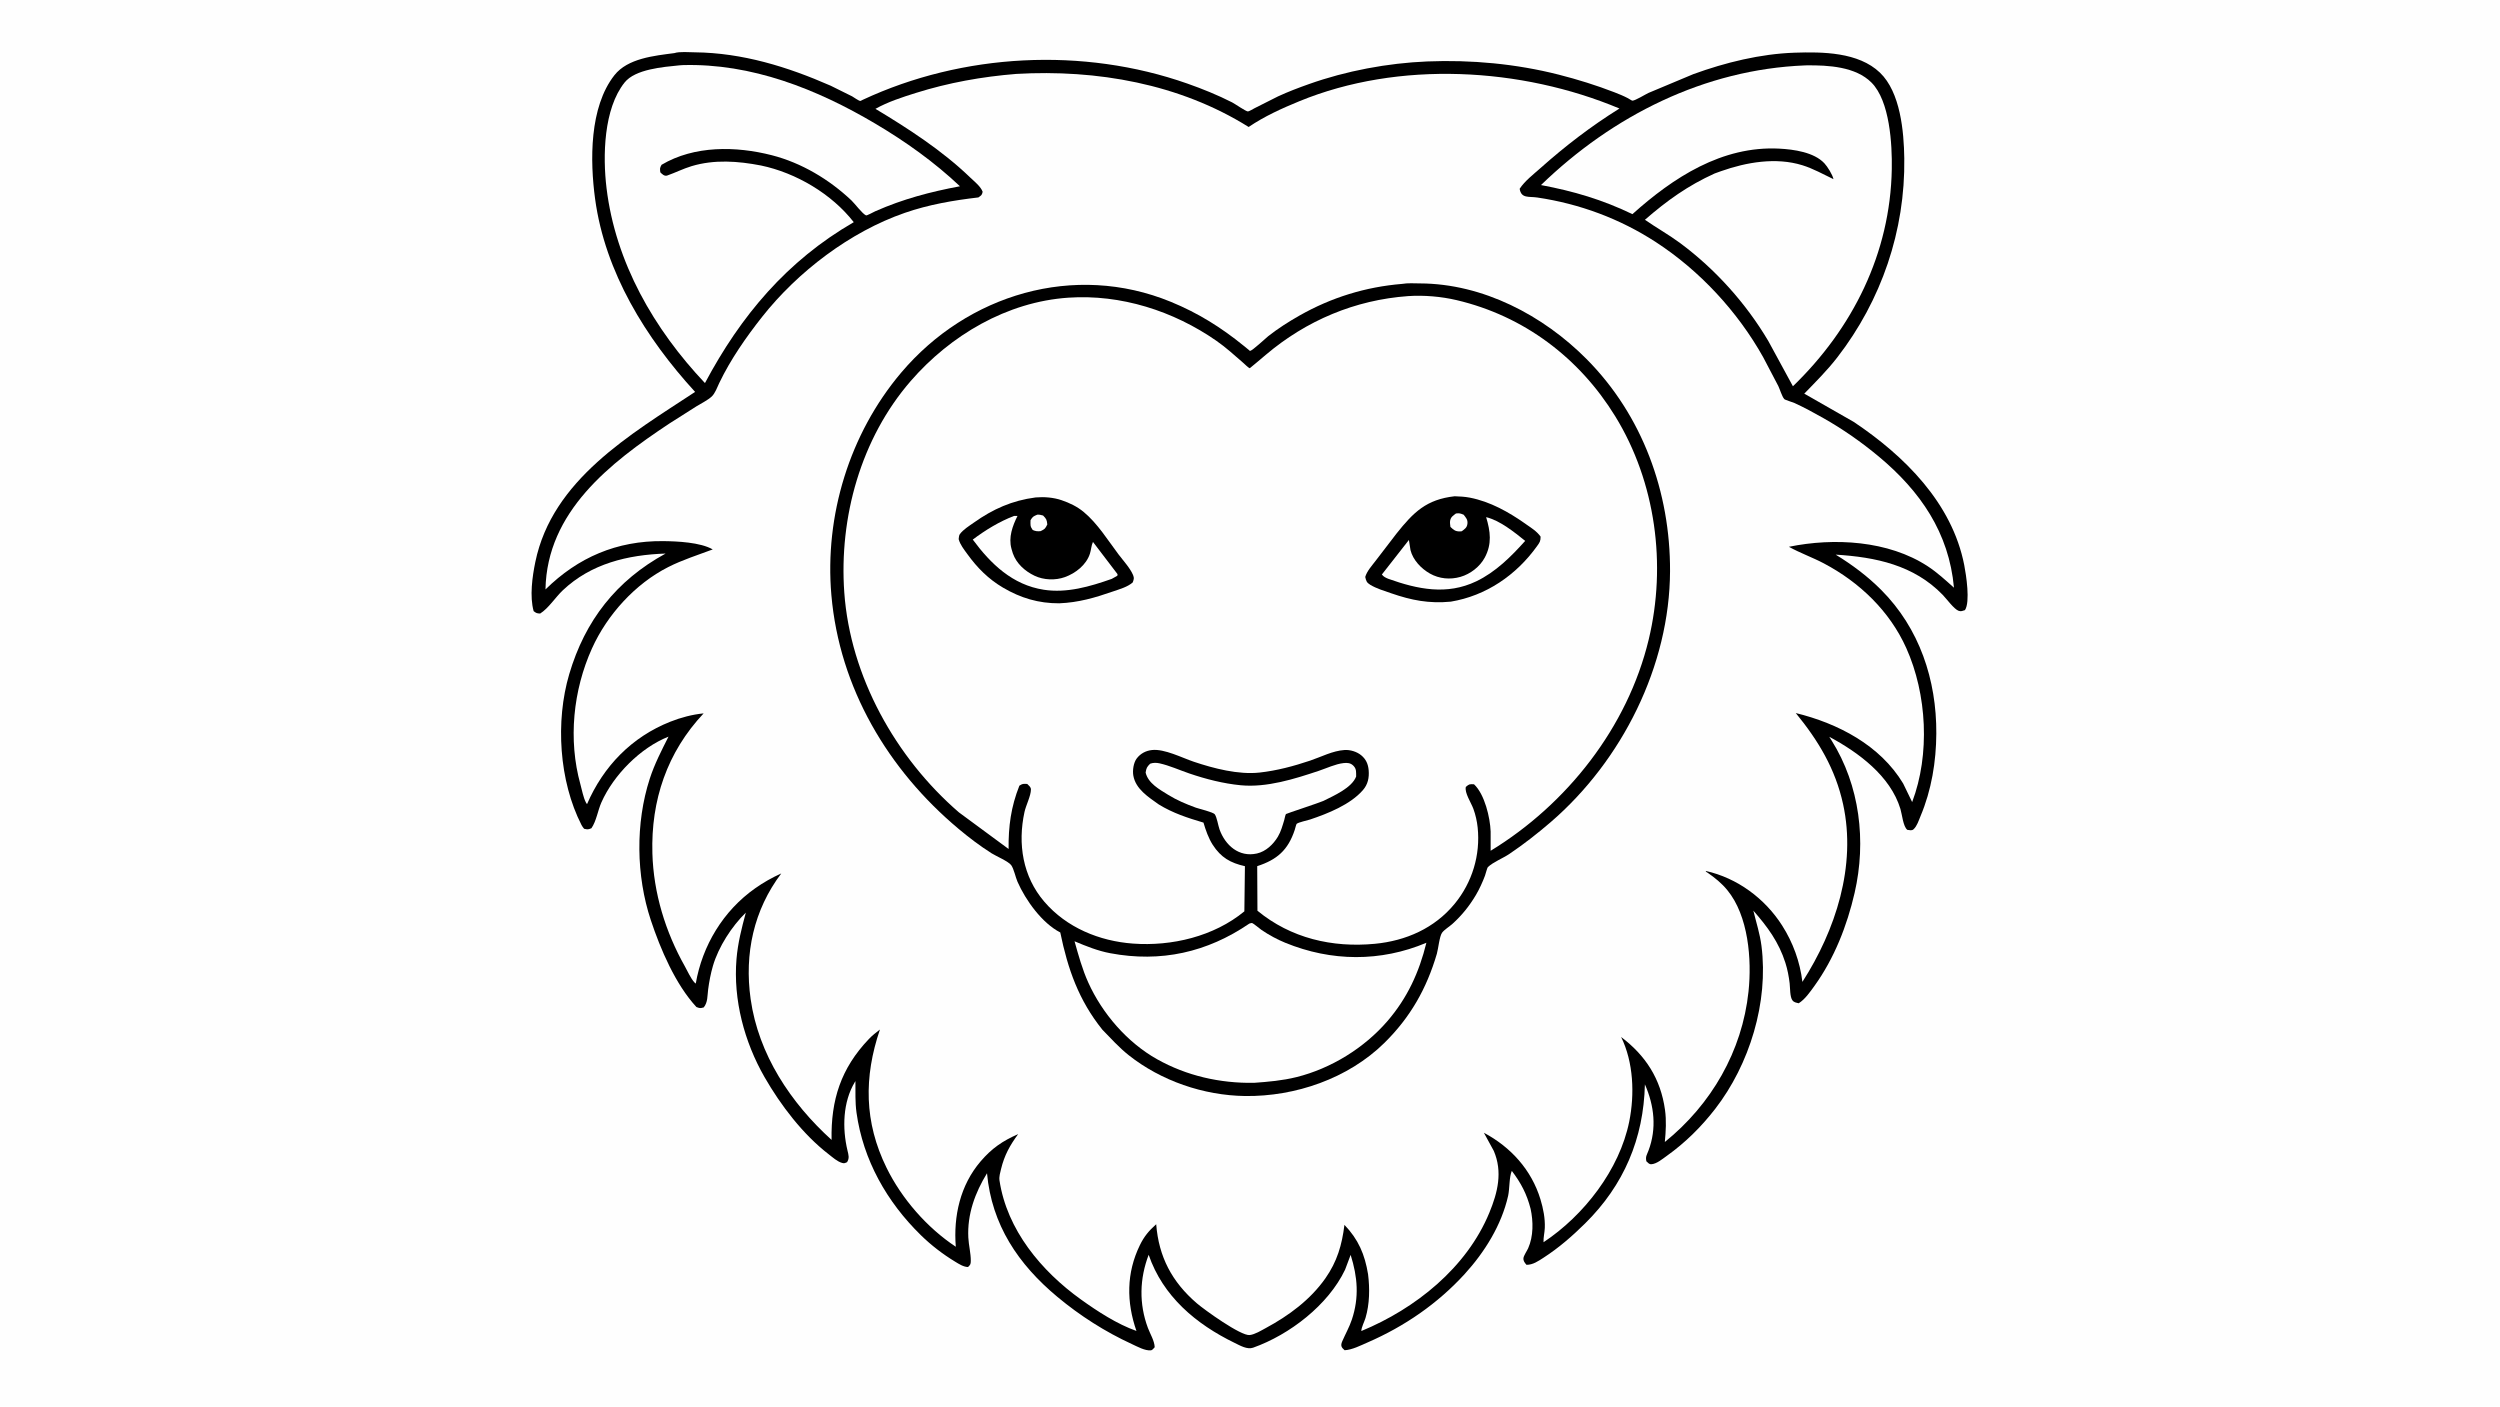 <svg version="1.1" xmlns="http://www.w3.org/2000/svg" style="display: block;" viewBox="0 0 2048 1152" width="1820" height="1024">
<path transform="translate(0,0)" fill="rgb(254,254,254)" d="M -0 -0 L 2048 0 L 2048 1152 L -0 1152 L -0 -0 z"/>
<path transform="translate(0,0)" fill="rgb(0,0,0)" d="M 552.47 43.359 C 556.525 41.962 564.803 42.671 569.155 42.716 C 608.166 43.127 645.068 54.527 680.5 70.076 L 698.037 78.773 C 699.516 79.596 703.247 82.356 704.744 82.58 C 704.972 82.614 706.434 81.775 706.782 81.612 C 788.758 43.323 887.333 38.304 972.665 68.314 C 985.298 72.757 997.407 77.668 1009.36 83.732 C 1011.6 84.868 1020.51 91.112 1022.3 91.165 C 1023.14 91.189 1026.9 88.936 1027.76 88.5 L 1046.95 78.827 C 1055.18 75.013 1063.72 71.79 1072.27 68.751 C 1102.74 57.913 1136.86 51.518 1169.19 50.195 C 1205.22 48.721 1242.03 52.127 1277 61.033 C 1292.37 64.949 1307.73 69.726 1322.52 75.455 C 1326.29 76.917 1330 78.427 1333.58 80.303 C 1334.3 80.675 1336.81 82.352 1337.3 82.338 C 1339.63 82.275 1347.96 77.125 1350.43 75.989 L 1387.19 60.591 C 1413.41 51.05 1442.16 43.96 1470.17 43.023 C 1492.99 42.259 1522.4 42.485 1540.04 59.35 C 1556.85 75.426 1559.68 107.62 1559.99 129.559 C 1560.83 188.727 1541.28 245.941 1505.03 292.741 C 1496.82 303.333 1487.37 312.739 1478.05 322.338 L 1518.53 345.453 C 1560.01 373.181 1599.18 411.914 1609.1 462.762 C 1610.67 470.798 1614.14 493.049 1609.68 499.669 C 1607.67 500.264 1606.59 500.955 1604.57 500.268 C 1600.85 499.003 1594.55 490.34 1591.52 487.213 C 1567.81 462.724 1536.51 456.241 1503.78 454.218 C 1517.34 462.531 1529.83 471.838 1541.08 483.117 C 1572.44 514.567 1586.47 556.828 1586.23 600.75 C 1586.11 623.73 1582.29 647.091 1573.33 668.35 C 1571.87 671.827 1570.44 676.587 1567.61 679.178 C 1566.1 680.561 1564.43 679.857 1562.5 679.682 C 1559.06 677.045 1558.15 666.9 1556.84 662.581 C 1548.64 635.492 1522.39 616.198 1498.52 603.427 L 1500.4 606.388 C 1523.64 643.346 1529.01 689.077 1519.31 731.254 C 1513.1 758.235 1502.61 785.005 1486.37 807.554 C 1482.85 812.433 1478.64 818.53 1473.5 821.737 C 1471.35 821.157 1469.75 821.143 1468.35 819.31 C 1466.24 816.568 1466.51 809.025 1466.08 805.382 C 1465.4 799.727 1464.33 794.09 1462.61 788.656 C 1457.25 771.72 1447.96 759.095 1436.34 745.852 C 1438.71 755.61 1441.72 764.735 1443 774.761 C 1448.89 820.864 1433.28 871.843 1405.04 908.311 C 1393.6 923.083 1380.5 936.033 1365.27 946.877 C 1361.8 949.344 1357.27 953.211 1352.94 953.589 C 1350.92 953.765 1350.15 952.445 1348.69 951.179 C 1347.91 947.157 1348.96 946.324 1350.39 942.561 C 1357.29 924.38 1355.23 905.696 1347.5 888.162 C 1346.47 932.562 1330.28 970.767 1298.48 1002.13 C 1287.94 1012.53 1276.9 1022.17 1264.41 1030.21 C 1260.13 1032.97 1255.77 1036.03 1250.5 1036 C 1249.1 1034.33 1247.78 1032.9 1248.01 1030.5 C 1248.2 1028.51 1250.97 1024.46 1251.84 1022.5 C 1256.24 1012.66 1256.12 1000.5 1253.88 990.169 C 1250.77 978.023 1246 968.95 1238.48 959.039 C 1236.24 964.06 1236.77 973.641 1235.44 979.533 C 1230.08 1003.37 1216.25 1025.58 1199.93 1043.47 C 1177.72 1067.81 1150.54 1086.46 1120.35 1099.58 C 1114.74 1102.02 1107.65 1105.67 1101.5 1105.97 C 1098.78 1103.62 1098.05 1102.19 1099.58 1098.63 C 1102.14 1092.69 1105.37 1087.06 1107.43 1080.9 C 1113.54 1062.59 1112.15 1045.99 1106.45 1027.85 L 1101.88 1040 C 1088.09 1068.94 1056.45 1093.25 1026.56 1103.88 C 1021.69 1105.61 1015.88 1102.13 1011.42 1099.97 C 979.694 1084.55 952.651 1061.8 940.984 1027.78 C 933.508 1047.44 932.984 1067.95 940.382 1087.73 C 942.264 1092.76 945.686 1098.11 945.937 1103.5 C 945.147 1104.3 943.994 1105.95 942.886 1106.06 C 938.037 1106.57 931.557 1102.92 927.177 1100.9 C 905.29 1090.83 884.803 1077.74 866.304 1062.34 C 834.088 1035.52 812.414 1003.23 808.559 960.99 C 798.75 976.987 792.292 994.602 793.252 1013.7 C 793.57 1020.03 795.337 1026.58 795.278 1032.84 C 795.252 1035.58 794.835 1036.03 793 1037.81 C 789.282 1037.73 785.594 1035.34 782.489 1033.45 C 772.446 1027.36 762.848 1020 754.45 1011.79 C 726.52 984.479 707.063 950.184 701.639 911.249 C 700.472 902.875 700.831 893.963 700.762 885.506 L 700.33 886.207 C 690.395 902.606 689.947 924.183 694.24 942.275 C 695.143 946.078 695.996 948.566 693.912 951.916 C 692.192 952.633 691.771 953.067 689.906 952.546 C 685.892 951.424 682.209 948.016 678.935 945.496 C 657.751 929.188 639.5 905.249 626.276 882.174 C 609.726 853.295 600.575 818.873 603.336 785.539 C 604.419 772.468 607.579 760.1 610.987 747.483 C 599.456 758.669 588.566 775.594 584.041 791.099 C 582.2 797.41 580.965 803.932 580.11 810.444 C 579.42 815.704 579.887 820.978 576.5 825.126 C 573.582 825.925 573.333 825.884 570.5 824.806 C 553.286 806.154 541.059 777.456 533.151 753.654 C 521.093 717.362 520.48 674.276 532.277 637.806 C 536.173 625.762 541.963 614.584 547.645 603.318 C 524.729 612.348 502.654 634.694 492.694 657.124 C 489.737 663.782 488.558 672.477 484.5 678.348 C 481.752 679.492 481.425 679.433 478.5 678.794 C 477.694 677.826 476.941 676.813 476.366 675.689 C 457.948 639.676 454.915 590.753 466.316 552.125 C 479.283 508.192 504.863 475.383 545.257 453.33 C 514.243 454.37 484.224 461.538 461.062 483.421 C 455.044 489.107 449.317 498.223 442.5 502.476 C 439.698 502.309 439.382 502.206 437.157 500.5 C 433.808 488.443 436.041 472.299 438.561 460.131 C 452.494 392.857 516.387 355.824 569.428 320.909 C 529.104 276.87 495.668 222.994 487.508 162.809 C 483.278 131.603 482.745 87.729 503.308 61.5 C 514.204 47.602 535.97 45.535 552.47 43.359 z"/>
<path transform="translate(0,0)" fill="rgb(254,254,254)" d="M 556.44 53.398 C 557.387 53.253 558.273 53.224 559.23 53.197 C 615.612 51.569 669.204 72.84 717 101.12 C 741.851 115.824 765.385 132.605 786.396 152.45 C 762.013 157.023 739.872 162.854 717.098 172.893 C 715.249 173.708 710.165 176.63 709.429 176.298 C 706.377 174.922 700.319 166.706 697.477 164.019 C 679.313 146.842 656.561 133.241 632.242 127.012 C 602.965 119.514 568.76 118.942 541.944 134.864 C 540.457 137.564 540.551 137.91 540.923 141 C 542.375 142.485 544.292 144.452 546.626 143.634 C 553.352 141.278 559.676 138.037 566.528 135.973 C 585.165 130.359 604.602 131.798 623.4 135.436 C 652.178 141.449 681.353 158.704 699.395 181.869 C 644.752 213.453 606.885 258.439 577.497 313.676 C 535.795 269.564 504.227 214.924 496.867 153.919 C 493.737 127.972 494.382 88.957 511.723 67.374 C 520.435 56.529 543.179 54.724 556.44 53.398 z"/>
<path transform="translate(0,0)" fill="rgb(254,254,254)" d="M 1478.6 53.444 L 1480.12 53.395 C 1497.6 53.237 1520.08 54.37 1533.14 67.521 C 1548.18 82.664 1550.11 118.074 1549.75 138.448 C 1548.53 207.373 1517.76 268.875 1468.76 316.288 L 1448.6 279.218 C 1430.41 248.454 1405.3 220.494 1376.64 199.18 C 1367.27 192.217 1357.09 186.563 1347.52 179.904 C 1365.56 164.202 1382.81 151.854 1404.66 141.959 L 1409.9 140.07 C 1430.73 132.715 1454.83 128.533 1476.45 135.207 C 1485.27 137.931 1493.65 142.632 1501.97 146.617 C 1501.25 143.003 1497.06 136.326 1494.54 133.633 C 1486.05 124.543 1469.48 122.235 1457.56 121.62 C 1410.65 119.199 1370.72 145.308 1337.28 175.286 C 1312.6 163.405 1289.18 156.488 1262.38 151.462 C 1321.01 94.706 1396.32 56.703 1478.6 53.444 z"/>
<path transform="translate(0,0)" fill="rgb(254,254,254)" d="M 832.503 60.412 C 898.47 56.637 966.241 68.437 1022.89 103.878 C 1035.78 95.156 1050.01 88.695 1064.37 82.802 C 1146.08 49.276 1246.17 55.016 1326.66 88.754 C 1303.5 103.185 1282.34 119.405 1261.96 137.563 C 1256.22 142.682 1249.15 148.054 1244.91 154.5 C 1246.15 162.651 1252.45 160.644 1259.24 161.645 C 1293.98 166.775 1327.03 179.03 1356.5 198.202 C 1392.39 221.553 1423.51 255.126 1444.41 292.506 L 1456.82 316.17 C 1458.12 318.898 1459.8 324.624 1461.66 326.775 C 1462.26 327.471 1468.61 329.364 1470 329.998 C 1477.99 333.633 1485.87 337.949 1493.51 342.263 C 1509.49 351.272 1524.97 362.095 1539.05 373.826 C 1573.16 402.253 1596.62 436.245 1600.69 481.301 C 1593.81 475.155 1586.95 468.822 1579.22 463.758 C 1546.88 442.574 1502.32 440.204 1465.46 447.799 C 1474.63 452.892 1484.77 456.463 1494.09 461.384 C 1523.32 476.813 1547.99 500.397 1561.62 530.735 C 1578.6 568.525 1581.21 617.951 1566.44 656.923 L 1559.06 641.698 C 1540.14 610.289 1505.56 592.412 1471.09 583.989 C 1489.66 606.635 1503.57 629.821 1509.87 658.677 C 1520.92 709.25 1503.72 761.847 1476.53 804.213 C 1474.55 787.77 1468.85 772.044 1459.95 758.067 C 1445.73 735.75 1423.08 719.104 1397.33 713.336 C 1397.35 714.075 1398.42 714.478 1399.01 714.887 C 1404.93 718.981 1410.36 723.392 1414.94 728.957 C 1432.38 750.112 1435.15 785.842 1432.38 812.129 C 1427.22 861.043 1401.85 904.712 1363.83 935.382 C 1364.66 926.437 1365.2 917.933 1363.96 909 C 1360.42 883.651 1348.13 864.562 1328.02 849.367 C 1338.21 870.024 1339.17 896.358 1334.67 918.652 C 1326.7 958.087 1297.54 995.582 1264.46 1017.5 C 1264.27 1013.65 1265.34 1009.67 1265.5 1005.79 C 1265.82 997.928 1264.23 989.902 1261.96 982.414 C 1254.62 958.206 1237.62 939.532 1215.6 927.814 L 1223.74 942.726 C 1231.06 959.944 1226.95 976.624 1220.09 993.275 C 1201.47 1038.46 1159.49 1071.94 1115.19 1090.25 C 1115.27 1087.09 1117.69 1082.66 1118.63 1079.5 C 1122.01 1068.05 1122.18 1055.5 1120.72 1043.76 C 1118.08 1027.54 1112.85 1015.27 1101.36 1003.25 C 1099.37 1019.62 1095.37 1033.37 1085.76 1047.06 C 1073.42 1064.63 1055.72 1077.7 1036.99 1087.77 C 1033.17 1089.82 1028.14 1092.99 1023.79 1093.53 C 1016.53 1094.43 986.488 1072.71 980.443 1067.52 C 960.101 1050.04 949.239 1029.48 947.161 1002.76 C 941.231 1008.02 937.312 1012.66 933.803 1019.85 C 922.642 1042.74 922.738 1066.51 930.971 1090.17 C 915.227 1084.63 899.082 1074.13 885.558 1064.43 C 853.131 1041.19 824.843 1007.37 818.773 966.796 C 818.332 963.846 819.359 960.411 820.055 957.538 C 822.781 946.275 827.306 938.126 834.078 928.92 C 821.277 934.524 812.428 940.6 803.297 951.285 C 786.622 970.796 780.976 996.078 782.992 1021.2 C 759.391 1005.58 738.743 981.909 726.266 956.513 C 707.916 919.164 707.599 882.22 720.832 843.262 C 717.645 845.626 714.563 848.112 711.82 850.988 C 688.85 875.068 680.608 900.926 681.228 933.668 C 647.744 903.368 621.328 863.691 614.918 818.245 C 609.683 781.124 617.427 745.309 640.029 715.377 C 632.302 718.877 625.58 722.658 618.633 727.551 C 592.521 745.94 575.328 774.406 569.963 805.612 L 568.973 804.773 C 565.865 801.443 563.311 795.52 561.046 791.5 C 545.122 763.24 535.38 731.525 534.437 698.991 C 533.173 655.404 546.5 616.063 576.409 584.263 C 567.093 585.177 557.86 587.62 549.159 591.067 C 517.526 603.599 494.319 627.54 480.917 658.556 C 480.421 657.986 480.352 657.959 479.946 657.176 C 477.828 653.082 476.711 646.867 475.46 642.361 C 465.348 605.915 469.47 565.298 484.961 531.014 C 497.41 503.462 520.298 478.148 547.369 464.424 C 559.192 458.43 571.542 454.606 583.874 449.942 C 573.74 444.104 554.768 443.245 543.153 443.142 C 505.374 442.807 473.623 456.367 446.859 482.73 C 448.012 419.008 499.775 379.007 548.486 346.721 L 570.697 332.617 C 574.539 330.255 579.73 327.741 583.023 324.705 C 585.822 322.124 587.648 316.885 589.288 313.471 C 598.527 294.236 611.126 276.153 624.313 259.448 C 653.577 222.375 696.512 189.697 741.237 174.221 C 760.837 167.44 780.966 163.997 801.5 161.594 C 803.929 159.844 804.32 159.863 805 157 C 803.445 152.598 798.129 148.494 794.828 145.31 C 771.98 123.27 744.277 105.32 717.164 89.014 C 727.432 83.27 738.995 79.544 750.18 76.026 C 777.01 67.589 804.49 62.667 832.503 60.412 z"/>
<path transform="translate(0,0)" fill="rgb(0,0,0)" d="M 1148.68 232.419 C 1153.24 231.61 1158.68 232.011 1163.33 232.032 C 1214.73 232.258 1264.06 258.111 1299.69 293.978 C 1345.6 340.191 1368.32 403.087 1368.1 467.658 C 1367.84 545.29 1328.77 622.98 1270.27 673.403 C 1259.47 682.708 1248.14 691.544 1236.32 699.505 C 1231.38 702.825 1222.91 706.241 1218.91 710.178 C 1218.2 710.877 1217.04 715.789 1216.52 717.175 C 1214.47 722.61 1211.93 728.204 1208.97 733.201 C 1203.68 742.099 1197.55 749.736 1189.85 756.682 C 1187.46 758.838 1183.27 761.403 1181.4 763.856 C 1179.2 766.751 1178.25 777.165 1177.08 781.156 C 1168.72 809.677 1155.37 833.257 1134.08 854.216 C 1104.46 883.376 1061.05 898.291 1019.91 897.718 C 986.044 897.246 951.175 885.327 924.569 864.223 C 916.812 858.07 909.972 850.48 903.072 843.392 C 883.67 819.262 874.728 793.655 868.576 763.726 C 853.648 756.108 840.196 737.318 833.557 722.236 C 831.906 718.486 830.602 711.694 828.38 708.607 C 826.154 705.514 815.847 701.128 812.292 698.87 C 802.786 692.833 793.968 686.144 785.341 678.922 C 727.441 630.456 687.649 563.308 681.061 487.314 C 675.419 422.227 695.932 355.231 738.14 305.259 C 792.517 240.877 880.196 214.71 959.089 247.087 C 981.546 256.303 1000.28 268.021 1019.04 283.276 L 1023.44 286.875 C 1023.63 287.032 1023.77 287.383 1024.01 287.346 C 1026.17 287.021 1036.6 277.087 1038.87 275.307 C 1046.85 269.037 1055.62 263.421 1064.44 258.417 C 1090.71 243.516 1118.62 234.901 1148.68 232.419 z"/>
<path transform="translate(0,0)" fill="rgb(254,254,254)" d="M 942.184 625.5 C 944.533 624.605 947.303 624.619 949.745 625.153 C 957.998 626.955 966.315 630.761 974.353 633.5 C 987.834 638.094 1002.22 641.778 1016.43 643.144 C 1037.7 645.189 1060.48 637.981 1080.45 631.293 C 1086.61 629.229 1094.08 625.717 1100.51 624.994 C 1103.72 624.635 1106.38 624.764 1108.78 627.22 C 1111.38 629.891 1110.89 632.602 1110.95 636 C 1107.4 645.33 1092.61 651.717 1084.06 655.995 C 1080.76 657.505 1053.72 666.361 1053.46 666.721 C 1052.87 667.541 1052.39 670.477 1052.07 671.554 C 1050.67 676.205 1049.35 681.071 1046.85 685.268 C 1043.09 691.571 1037.01 697.395 1029.64 699.048 C 1014.99 702.334 1003.72 692.379 999.024 679.273 C 997.905 676.154 996.904 669.397 995.162 666.964 C 993.839 665.116 982.295 662.462 979.601 661.484 C 971.83 658.662 964.061 655.384 957.025 651.021 C 949.781 646.529 940.591 641.574 938.5 632.754 C 939.117 628.991 939.494 628.203 942.184 625.5 z"/>
<path transform="translate(0,0)" fill="rgb(254,254,254)" d="M 1023.4 756.5 C 1024.12 756.326 1024.81 755.948 1025.54 755.979 C 1026.51 756.019 1032.07 760.724 1033.39 761.631 C 1039.44 765.773 1046.15 769.421 1052.94 772.196 C 1090.65 787.616 1130.88 788.012 1168.5 772.178 C 1162.55 796.456 1152.86 817.482 1136.5 836.439 C 1117.53 858.41 1090.34 875.183 1062.13 882.207 C 1050.54 885.092 1039.16 886.055 1027.3 886.916 C 999.496 887.361 972.134 881.204 947.789 867.528 C 923.417 853.837 902.953 830.115 891.5 804.719 C 886.595 793.844 883.479 782.417 880.266 770.962 C 889.823 774.966 899.268 778.805 909.5 780.732 C 950.983 788.543 988.914 780.03 1023.4 756.5 z"/>
<path transform="translate(0,0)" fill="rgb(254,254,254)" d="M 1153.54 242.427 C 1166.46 241.55 1180.66 242.759 1193.27 245.729 C 1248.25 258.681 1293.74 292.893 1323.24 340.935 C 1356.39 394.917 1365.35 462.553 1350.6 523.861 C 1333.34 595.639 1283.7 658.651 1221.14 696.812 L 1221.13 681.017 C 1220.71 669.661 1216.26 650.502 1207.5 642.336 C 1203.72 642.211 1203.66 642.069 1200.8 644.5 C 1199.65 649.336 1205.18 657.468 1207.01 662.5 C 1208.77 667.352 1209.96 672.592 1210.5 677.723 C 1212.86 700.288 1206.03 722.77 1191.65 740.258 C 1175.19 760.283 1151.7 770.602 1126.26 773.025 C 1091.42 776.345 1057.44 768.468 1030.1 745.927 L 1029.91 709.412 C 1046.14 704.149 1055.15 696.27 1060.62 679.789 C 1060.89 678.99 1061.84 675.107 1062.21 674.766 C 1063.62 673.468 1071.05 671.938 1073.21 671.211 C 1087.74 666.336 1106.17 658.996 1116.47 647.162 C 1120.6 642.426 1121.73 636.936 1121.21 630.806 C 1120.77 625.776 1119.03 621.807 1115.08 618.555 C 1111.51 615.61 1106.07 613.976 1101.47 614.267 C 1091.76 614.88 1082.35 619.895 1073.25 622.963 C 1059.85 627.476 1045.8 631.228 1031.71 632.752 C 1014.47 634.618 994.303 629.367 978.008 623.9 C 968.28 620.636 954.045 613.206 943.772 614.275 C 938.764 614.796 934.293 617.123 931.236 621.151 C 928.557 624.682 927.673 630.965 928.424 635.236 C 930.371 646.311 940.741 652.762 949.244 658.85 C 960.818 665.967 972.945 669.911 985.891 673.738 C 987.655 679.792 990.033 686.58 993.457 691.9 C 1000.2 702.38 1008.01 706.769 1019.84 709.446 L 1019.38 746.446 C 994.436 767.003 959.857 775.195 928.08 772.842 C 900.588 770.806 873.744 759.771 855.527 738.565 C 837.783 717.908 833.597 691.168 839.256 665.045 C 840.43 659.627 844.537 651.761 844.537 646.588 C 844.537 644.541 842.816 643.44 841.5 642.063 C 838.257 641.931 837.736 641.745 835.068 643.5 C 828.195 660.853 826.038 676.765 826.247 695.352 L 785.53 665.341 C 733.682 620.546 696.543 553.991 691.642 485.255 C 687.254 423.71 705.235 359.067 746.046 312.008 C 778.571 274.503 824.974 247.122 875.185 243.715 C 918.198 240.797 961.277 254.566 996.5 279.059 C 1004.42 284.566 1011.42 291.019 1018.69 297.321 C 1019.58 298.098 1022.83 301.312 1023.8 301.516 C 1023.91 301.539 1034.15 292.89 1036.91 290.553 C 1070.18 262.361 1110.1 245.55 1153.54 242.427 z"/>
<path transform="translate(0,0)" fill="rgb(0,0,0)" d="M 1191.65 406.393 C 1195.79 406.542 1199.95 406.731 1204.03 407.52 C 1220.82 410.764 1236.15 419.421 1249.95 429.192 C 1254.23 432.22 1259.08 435.104 1262.07 439.5 C 1262.03 443.279 1261.37 444.131 1259.22 447.139 C 1242.19 471.001 1217.35 487.954 1188.46 492.739 C 1170.65 494.425 1156.34 491.641 1139.64 485.861 C 1134.07 483.933 1127.57 481.999 1122.5 478.924 C 1119.54 477.126 1119.14 475.747 1118.4 472.5 C 1119.81 467.649 1123.83 463.327 1126.86 459.328 L 1144.06 436.903 C 1157.98 419.43 1168.5 408.991 1191.65 406.393 z"/>
<path transform="translate(0,0)" fill="rgb(254,254,254)" d="M 1192.73 420.5 C 1195.57 420.13 1196.31 420.446 1199 421.5 C 1200.92 423.968 1202.53 425.546 1202.11 429 C 1201.73 432.209 1199.8 433.291 1197.5 435.049 L 1196.21 435.201 C 1192.17 435.307 1190.89 434.006 1188.19 431.5 C 1188.03 430.001 1187.66 427.981 1187.93 426.5 C 1188.51 423.281 1190.37 422.316 1192.73 420.5 z"/>
<path transform="translate(0,0)" fill="rgb(254,254,254)" d="M 1217.44 423.5 C 1228.76 426.248 1240.51 435.777 1249.43 442.946 C 1237.89 455.845 1225.17 468.529 1209.34 476.093 C 1185.21 487.623 1161.34 482.614 1137.24 473.994 C 1135.01 473.042 1133.55 472.413 1132.02 470.5 L 1154.18 442.196 L 1155.47 450.5 C 1157.52 458.667 1164.25 465.669 1171.39 469.716 C 1179.04 474.051 1188.01 474.847 1196.41 472.434 C 1204.52 470.106 1212.32 464.103 1216.32 456.642 C 1222.34 445.405 1220.95 435.177 1217.44 423.5 z"/>
<path transform="translate(0,0)" fill="rgb(0,0,0)" d="M 848.345 407.363 C 855.278 406.751 863.037 407.355 869.636 409.616 C 876.315 411.905 882.409 414.81 887.86 419.347 C 899.172 428.762 907.544 442.386 916.355 454.1 C 920.124 459.111 925.885 465.3 928.233 471 C 929.295 473.578 928.785 474.485 927.927 476.986 C 923.637 480.753 917.17 482.498 911.849 484.349 C 896.985 489.52 883.55 493.462 867.694 494.09 C 850.82 494.154 836.181 489.796 821.681 481.259 C 809.751 474.236 800.581 465.021 792.5 453.836 C 789.753 450.034 786.529 446.098 785.333 441.5 C 785.535 440.268 785.542 438.457 786.28 437.461 C 789.121 433.623 793.822 430.796 797.683 428.053 C 813.463 416.845 829.081 409.887 848.345 407.363 z"/>
<path transform="translate(0,0)" fill="rgb(254,254,254)" d="M 849.675 421.5 C 851.274 421.24 852.943 421.819 854.5 422.172 C 857.233 424.967 857.539 425.612 857.949 429.5 C 856.199 433.015 856.012 433.209 852.5 434.964 C 849.915 435.222 848.38 435.088 846 434.022 C 843.731 430.907 844.176 429.768 844.205 426 C 846.038 423.02 846.431 422.889 849.675 421.5 z"/>
<path transform="translate(0,0)" fill="rgb(254,254,254)" d="M 830.723 422.5 L 833.541 422.5 C 829.444 430.73 826.023 440.071 828.586 449.368 L 828.765 450 L 829.713 453.147 C 832.659 461.535 839.612 467.746 847.48 471.5 C 854.976 475.077 864.556 475.434 872.348 472.625 C 881.113 469.465 889.859 462.667 892.843 453.5 C 893.892 450.276 893.926 446.899 895.36 443.802 L 915.5 470.225 L 915.341 471.5 L 910.702 474.095 C 893.001 480.336 873.933 485.937 855 482.971 C 829.387 478.957 811.673 461.854 796.894 441.875 C 807.386 434.033 818.486 427.211 830.723 422.5 z"/>
</svg>